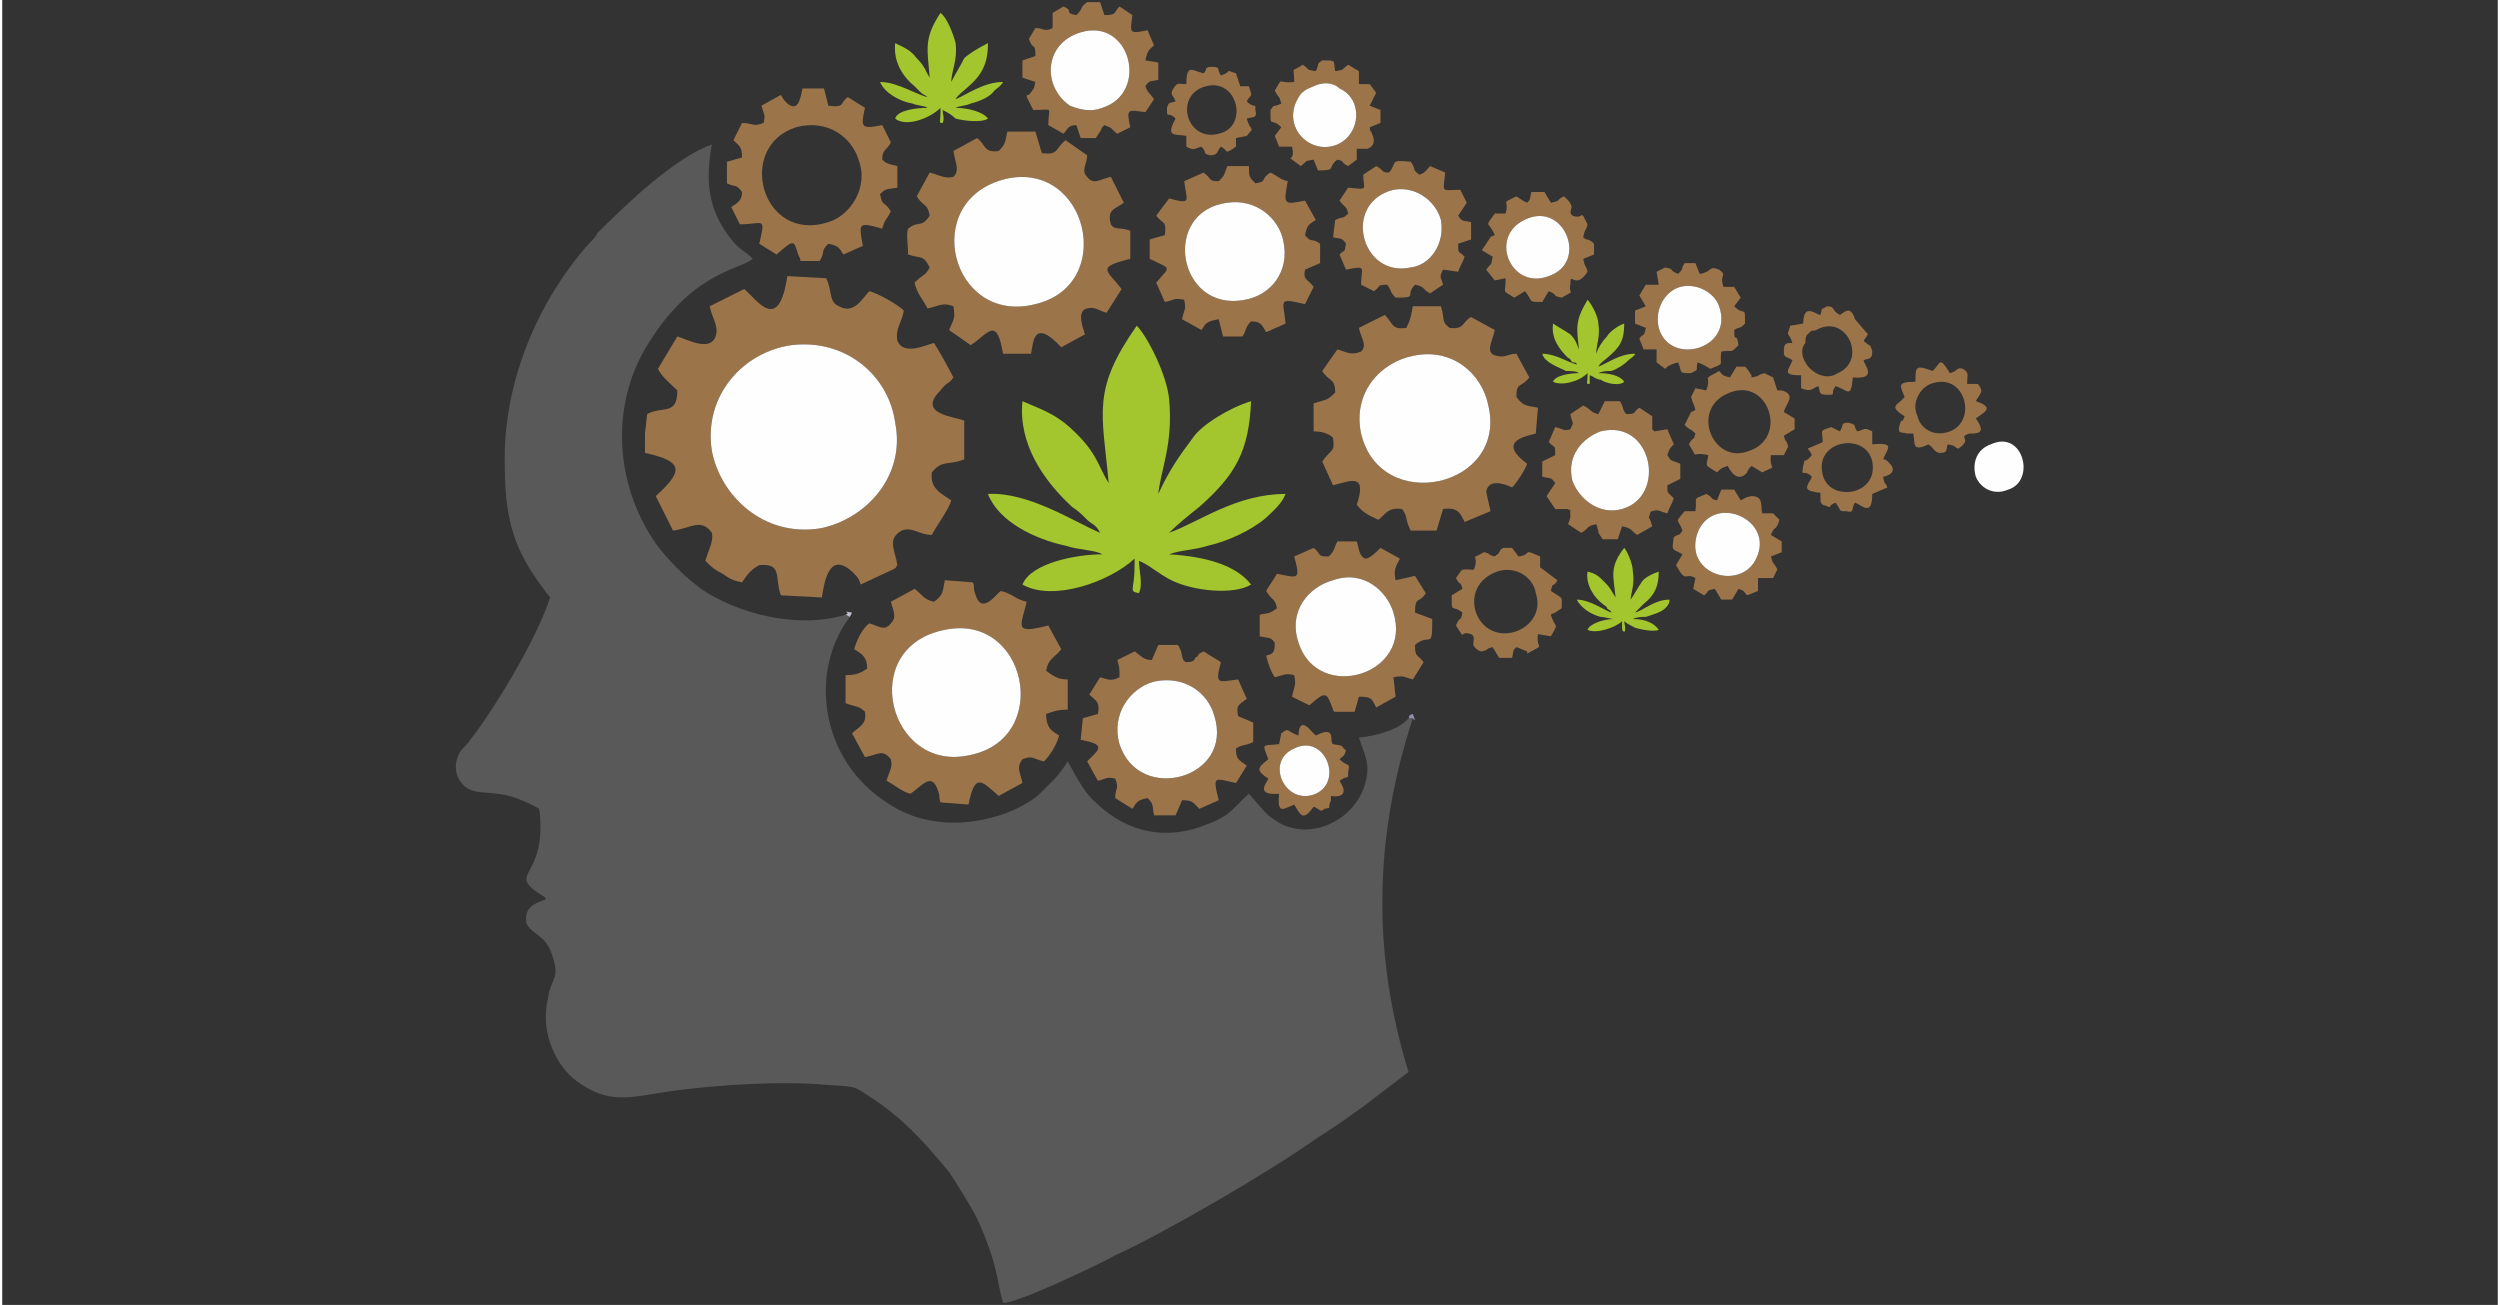 <?xml version="1.0" encoding="UTF-8"?>
<!DOCTYPE svg PUBLIC "-//W3C//DTD SVG 1.1//EN" "http://www.w3.org/Graphics/SVG/1.1/DTD/svg11.dtd">
<!-- Creator: CorelDRAW 2017 -->
<svg xmlns="http://www.w3.org/2000/svg" xml:space="preserve" width="364px" height="190px" version="1.1" style="shape-rendering:geometricPrecision; text-rendering:geometricPrecision; image-rendering:optimizeQuality; fill-rule:evenodd; clip-rule:evenodd"
viewBox="0 0 11.57 6.05"
 xmlns:xlink="http://www.w3.org/1999/xlink">
 <rect x="0" y="0" width="11.57" height="6.05" fill="#333333" stroke="none"/>
 <defs>
  <style type="text/css">
   <![CDATA[
    .fil0 {fill:none}
    .fil1 {fill:#595959}
    .fil5 {fill:#938FAD}
    .fil2 {fill:#9C744A}
    .fil6 {fill:#A3C52D}
    .fil4 {fill:#C1BDD0}
    .fil3 {fill:#FEFEFE}
   ]]>
  </style>
 </defs>
 <g id="Слой_x0020_1">
  <rect class="fil0" width="11.57" height="6.05"/>
  <g id="_76652157792">
   <path class="fil1" d="M6.54 3.33l-0.02 0c-0.04,0.05 -0.14,0.08 -0.23,0.09 0.03,0.09 0.06,0.13 0.02,0.24 -0.06,0.15 -0.24,0.23 -0.38,0.16 -0.05,-0.03 -0.05,-0.03 -0.08,-0.06l-0.07 -0.08c-0.07,0.06 -0.08,0.1 -0.19,0.14 -0.19,0.08 -0.37,0.04 -0.51,-0.09 -0.06,-0.05 -0.09,-0.11 -0.14,-0.2 -0.01,0.02 -0.05,0.07 -0.06,0.08 -0.03,0.03 -0.05,0.05 -0.08,0.08 -0.05,0.04 -0.13,0.08 -0.21,0.1 -0.19,0.05 -0.36,0.02 -0.49,-0.07 -0.31,-0.2 -0.36,-0.61 -0.17,-0.86l-0.02 -0.01c-0.23,0.07 -0.51,-0.01 -0.67,-0.12 -0.08,-0.06 -0.15,-0.13 -0.21,-0.21 -0.2,-0.29 -0.21,-0.67 -0.02,-0.95 0.2,-0.31 0.41,-0.32 0.47,-0.37 -0.04,-0.04 -0.06,-0.04 -0.1,-0.09 -0.11,-0.14 -0.12,-0.27 -0.09,-0.44 -0.17,0.06 -0.39,0.27 -0.53,0.41 -0.01,0.02 -0.02,0.03 -0.04,0.05 -0.24,0.27 -0.4,0.65 -0.39,1.03 0,0.3 0.07,0.43 0.21,0.61 -0.06,0.19 -0.26,0.52 -0.37,0.66 -0.02,0.03 -0.03,0.03 -0.05,0.06 -0.03,0.06 -0.02,0.12 0.03,0.16 0.07,0.05 0.15,-0.01 0.34,0.1 0.04,0.33 -0.16,0.29 0.01,0.4 0.03,0.02 0.01,0 0.02,0.02 -0.06,0.02 -0.1,0.04 -0.09,0.11 0.03,0.06 0.09,0.05 0.12,0.15 0.04,0.11 -0.01,0.11 -0.02,0.2 -0.04,0.17 0.05,0.32 0.13,0.38 0.15,0.11 0.24,0.08 0.43,0.05 0.22,-0.03 0.51,-0.05 0.74,-0.03 0.13,0.01 0.11,0 0.2,0.06 0.14,0.09 0.24,0.2 0.34,0.32 0.02,0.02 0.03,0.04 0.05,0.07 0.03,0.05 0.07,0.11 0.1,0.17 0.1,0.22 0.09,0.29 0.12,0.39 0.05,0.01 0.45,-0.18 0.52,-0.22 0.24,-0.11 0.72,-0.39 0.93,-0.54 0.08,-0.05 0.15,-0.1 0.22,-0.15l0.21 -0.16c-0.17,-0.55 -0.16,-1.09 0.02,-1.64z"/>
   <path class="fil2" d="M3.66 1.6c0.25,-0.03 0.45,0.14 0.48,0.36 0.05,0.25 -0.14,0.45 -0.35,0.49 -0.26,0.04 -0.46,-0.15 -0.5,-0.36 -0.04,-0.26 0.15,-0.46 0.37,-0.49zm-0.22 -0.26l-0.16 0.08c0.01,0.05 0.04,0.09 0.03,0.13 -0.02,0.09 -0.14,0.02 -0.18,0.01l-0.09 0.15c0.02,0.04 0.06,0.07 0.09,0.1 0,0.12 -0.07,0.07 -0.14,0.11l-0.01 0.09c0,0.03 0,0.06 0,0.09 0.19,0.04 0.17,0.09 0.05,0.2l0.08 0.16c0.08,-0.01 0.13,-0.06 0.18,0.01 0.01,0.04 -0.02,0.09 -0.03,0.13 0.03,0.03 0.04,0.04 0.08,0.06 0.03,0.02 0.04,0.03 0.09,0.04 0.02,-0.03 0.04,-0.06 0.08,-0.08 0.11,-0.01 0.07,0.06 0.1,0.14l0.19 0.01c0.01,-0.06 0.03,-0.22 0.14,-0.12 0.03,0.03 0.03,0.03 0.04,0.06l0.15 -0.07c0.02,-0.01 0.01,-0.01 0.02,-0.02 -0.01,-0.07 -0.05,-0.12 0.02,-0.16 0.05,-0.02 0.08,0.02 0.14,0.02 0.02,-0.04 0.08,-0.12 0.09,-0.16 -0.04,-0.03 -0.1,-0.05 -0.09,-0.13 0.05,-0.06 0.07,-0.03 0.15,-0.06l0 -0.18c-0.05,-0.02 -0.22,-0.03 -0.11,-0.14 0.03,-0.04 0.04,-0.03 0.06,-0.06 -0.02,-0.04 -0.07,-0.13 -0.09,-0.16 -0.04,0.01 -0.14,0.06 -0.17,-0.01 -0.01,-0.06 0.02,-0.08 0.03,-0.14 -0.03,-0.03 -0.12,-0.08 -0.16,-0.09 -0.03,0.03 -0.07,0.11 -0.14,0.07 -0.05,-0.02 -0.03,-0.07 -0.06,-0.13l-0.18 -0.01c-0.04,0.27 -0.14,0.11 -0.2,0.06z"/>
   <path class="fil3" d="M3.66 1.6c-0.22,0.03 -0.41,0.23 -0.37,0.49 0.04,0.21 0.24,0.4 0.5,0.36 0.21,-0.04 0.4,-0.24 0.35,-0.49 -0.03,-0.22 -0.23,-0.39 -0.48,-0.36z"/>
   <path class="fil2" d="M4.37 2.92c0.38,-0.08 0.5,0.5 0.12,0.58 -0.38,0.09 -0.53,-0.5 -0.12,-0.58zm-0.05 -0.13c-0.05,-0.01 -0.06,-0.04 -0.09,-0.06l-0.11 0.06c0.01,0.04 0.03,0.07 0,0.1 -0.03,0.04 -0.06,0.01 -0.1,0 -0.03,0.02 -0.06,0.08 -0.07,0.12 0.03,0.02 0.06,0.03 0.06,0.09 -0.03,0.02 -0.05,0.03 -0.1,0.03l0 0.13c0.05,0.02 0.06,0.01 0.09,0.04 0.01,0.06 -0.03,0.07 -0.06,0.1l0.06 0.11c0.06,-0.01 0.08,-0.04 0.12,0.01 0.01,0.04 -0.01,0.06 -0.02,0.1 0.04,0.02 0.07,0.05 0.11,0.06 0.05,-0.03 0.1,-0.11 0.13,-0.01 0.01,0.03 0,0.02 0.01,0.05l0.13 0.01c0.03,-0.15 0.06,-0.11 0.14,-0.04l0.11 -0.06c-0.01,-0.05 -0.03,-0.07 0,-0.11 0.05,-0.02 0.05,0 0.1,0.01 0.03,-0.03 0.06,-0.08 0.07,-0.12 -0.03,-0.02 -0.06,-0.03 -0.06,-0.1 0.03,-0.01 0.05,-0.02 0.1,-0.02l0 -0.14c-0.04,0 -0.06,-0.01 -0.1,-0.04 0.01,-0.06 0.04,-0.06 0.07,-0.1l-0.06 -0.11c-0.16,0.04 -0.13,0.01 -0.1,-0.11 -0.05,-0.01 -0.07,-0.04 -0.12,-0.05 -0.02,0.01 -0.09,0.12 -0.12,0.01 -0.01,-0.03 0,-0.03 -0.01,-0.05l-0.13 -0.01c-0.01,0.06 -0.01,0.07 -0.05,0.1z"/>
   <path class="fil2" d="M4.65 0.83c0.38,-0.09 0.52,0.49 0.14,0.58 -0.39,0.1 -0.54,-0.48 -0.14,-0.58zm-0.03 -0.13c-0.07,0.01 -0.06,-0.03 -0.1,-0.06l-0.11 0.06c0.01,0.06 0.03,0.09 0,0.12 -0.04,0.01 -0.07,-0.01 -0.11,-0.02l-0.06 0.11c0.03,0.05 0.05,0.03 0.06,0.09 -0.04,0.06 -0.05,0.02 -0.1,0.06 -0.01,0.02 0,0.08 0,0.12 0.06,0.02 0.07,0 0.1,0.06 -0.02,0.04 -0.03,0.03 -0.07,0.07 0.01,0.05 0.04,0.08 0.06,0.12 0.05,-0.01 0.07,-0.03 0.12,-0.01 0.01,0.06 0,0.06 -0.02,0.11l0.1 0.07c0.08,-0.05 0.12,-0.14 0.15,0.04l0.13 0c0.01,-0.05 0.01,-0.17 0.14,-0.03l0.11 -0.06c-0.01,-0.03 -0.04,-0.11 0.01,-0.12 0.04,-0.01 0.05,0.01 0.09,0.02l0.07 -0.11c-0.07,-0.09 -0.12,-0.1 0.04,-0.14l0 -0.13c-0.05,-0.02 -0.07,0 -0.09,-0.03 -0.02,-0.07 0.02,-0.07 0.06,-0.1l-0.06 -0.12c-0.05,0.01 -0.08,0.04 -0.11,0 -0.03,-0.03 0,-0.06 0,-0.1l-0.1 -0.07c-0.05,0.04 -0.03,0.07 -0.11,0.06l-0.03 -0.1 -0.13 0c-0.01,0.05 -0.01,0.06 -0.04,0.09z"/>
   <path class="fil2" d="M6.54 1.65c0.18,-0.04 0.32,0.08 0.35,0.23 0.09,0.38 -0.5,0.51 -0.59,0.13 -0.04,-0.19 0.09,-0.33 0.24,-0.36zm-0.03 -0.13c-0.07,0.01 -0.06,-0.02 -0.1,-0.06l-0.12 0.06c0.01,0.05 0.04,0.08 0.01,0.11 -0.05,0.02 -0.07,0 -0.11,-0.01l-0.07 0.1c0.03,0.05 0.06,0.03 0.06,0.1 -0.04,0.04 -0.04,0.03 -0.1,0.05l0 0.13c0.04,0 0.07,0.01 0.09,0.03 0.01,0.07 -0.01,0.05 -0.05,0.11l0.05 0.11c0.08,-0.02 0.16,-0.06 0.11,0.09 0.03,0.04 0.06,0.05 0.1,0.07 0.03,-0.02 0.04,-0.06 0.11,-0.05 0.03,0.04 0.01,0.04 0.04,0.1l0.12 0 0.03 -0.1c0.07,-0.01 0.08,0.02 0.1,0.06l0.12 -0.05 -0.02 -0.09c0.01,-0.06 0.08,-0.04 0.12,-0.02 0.02,-0.02 0.06,-0.08 0.07,-0.11 -0.15,-0.11 0.01,-0.13 0.04,-0.14l0.01 -0.12c-0.06,-0.01 -0.07,-0.01 -0.1,-0.05 0,-0.07 0.02,-0.04 0.06,-0.09l-0.06 -0.11c-0.04,0 -0.05,0.02 -0.09,0.01 -0.06,-0.01 -0.02,-0.07 -0.01,-0.12l-0.11 -0.06c-0.04,0.02 -0.03,0.06 -0.1,0.05 -0.04,-0.03 -0.02,-0.04 -0.04,-0.1l-0.13 0c-0.01,0.05 -0.01,0.06 -0.03,0.1z"/>
   <path class="fil3" d="M4.37 2.92c-0.41,0.08 -0.26,0.67 0.12,0.58 0.38,-0.08 0.26,-0.66 -0.12,-0.58z"/>
   <path class="fil3" d="M4.65 0.83c-0.4,0.1 -0.25,0.68 0.14,0.58 0.38,-0.09 0.24,-0.67 -0.14,-0.58z"/>
   <path class="fil3" d="M6.54 1.65c-0.15,0.03 -0.28,0.17 -0.24,0.36 0.09,0.38 0.68,0.25 0.59,-0.13 -0.03,-0.15 -0.17,-0.27 -0.35,-0.23z"/>
   <path class="fil2" d="M3.68 0.59c0.15,-0.04 0.26,0.05 0.29,0.15 0.05,0.13 -0.04,0.26 -0.14,0.29 -0.31,0.1 -0.43,-0.35 -0.15,-0.44zm-0.07 -0.15l-0.09 0.05c0.01,0.04 0.02,0.04 0.01,0.08 -0.05,0.02 -0.05,0 -0.1,0l-0.04 0.08c0.03,0.03 0.04,0.03 0.04,0.08l-0.07 0.02 0 0.1c0.04,0.02 0.04,0 0.07,0.04 0,0.04 -0.02,0.05 -0.05,0.07l0.04 0.08c0.11,0 0.12,-0.04 0.09,0.09l0.08 0.05c0.08,-0.07 0.08,-0.07 0.1,0l0.01 0.02c0,0 0,0.01 0,0.01l0.09 0c0.03,-0.05 0,-0.04 0.04,-0.08 0.05,0.01 0.05,0.02 0.07,0.05l0.09 -0.04c-0.02,-0.11 -0.02,-0.11 0.09,-0.08 0.01,-0.04 0.02,-0.04 0.04,-0.08 -0.03,-0.05 -0.04,-0.02 -0.05,-0.08 0.03,-0.03 0.03,-0.02 0.08,-0.03l0 -0.1c-0.04,-0.01 -0.05,-0.01 -0.07,-0.03 0,-0.05 0.02,-0.04 0.04,-0.08l-0.04 -0.08c-0.1,0.02 -0.1,0.01 -0.08,-0.08l-0.08 -0.05c-0.04,0.03 -0.01,0.05 -0.09,0.04l-0.02 -0.08 -0.1 0c-0.01,0.05 -0.02,0.11 -0.07,0.07 -0.01,-0.01 -0.02,-0.02 -0.03,-0.04z"/>
   <path class="fil2" d="M5.68 0.94c0.13,-0.02 0.24,0.07 0.26,0.18 0.03,0.14 -0.06,0.25 -0.18,0.27 -0.31,0.06 -0.39,-0.41 -0.08,-0.45zm-0.04 -0.1c-0.05,0 -0.03,-0.01 -0.07,-0.04l-0.09 0.04c0.01,0.09 0.04,0.11 -0.07,0.08l-0.06 0.08c0.03,0.04 0.05,0.02 0.04,0.09l-0.07 0.02 0 0.09c0.1,0.05 0.1,0.03 0.03,0.11l0.04 0.09c0.05,-0.01 0.04,-0.02 0.09,-0.01 0.01,0.05 0,0.04 -0.01,0.09l0.09 0.05c0.02,-0.03 0.02,-0.04 0.08,-0.05l0.02 0.08 0.09 0c0.02,-0.03 0.01,-0.04 0.04,-0.07 0.05,0 0.05,0.02 0.07,0.05l0.09 -0.04c-0.01,-0.11 -0.04,-0.12 0.09,-0.09l0.04 -0.08c-0.03,-0.04 -0.05,-0.03 -0.04,-0.08l0.07 -0.03 0 -0.09c-0.04,-0.03 -0.04,0 -0.07,-0.04 0.01,-0.05 0.02,-0.05 0.05,-0.07l-0.05 -0.09c-0.1,0.02 -0.1,0.02 -0.08,-0.09 -0.04,-0.01 -0.04,-0.02 -0.08,-0.04 -0.05,0.03 -0.01,0.04 -0.07,0.05 -0.03,-0.03 -0.03,-0.03 -0.03,-0.08l-0.1 0c-0.02,0.05 -0.01,0.04 -0.04,0.07z"/>
   <path class="fil2" d="M6.17 2.69c0.14,-0.05 0.25,0.05 0.28,0.15 0.09,0.29 -0.35,0.42 -0.44,0.14 -0.05,-0.15 0.05,-0.26 0.16,-0.29zm-0.02 -0.11c-0.06,0 -0.03,-0.01 -0.07,-0.04l-0.09 0.04c0.03,0.11 0.02,0.1 -0.08,0.08 -0.01,0.02 -0.04,0.06 -0.05,0.08 0.03,0.05 0.04,0.03 0.05,0.08 -0.04,0.03 -0.04,0.02 -0.08,0.03l0 0.1c0.04,0.01 0.05,0 0.07,0.03 0,0.05 -0.01,0.05 -0.04,0.06 0.01,0.04 0.02,0.07 0.04,0.1 0.04,-0.01 0.05,-0.02 0.09,-0.01 0.01,0.05 0,0.05 -0.01,0.1l0.08 0.04c0.08,-0.07 0.08,-0.06 0.11,0.02 0,0 0,0.01 0.01,0.01l0.09 0 0.02 -0.07c0.06,0 0.06,0.01 0.08,0.05l0.09 -0.05 -0.01 -0.09c0.05,-0.01 0.05,0 0.09,0.01l0.05 -0.08c-0.03,-0.04 -0.04,-0.02 -0.04,-0.08 0.07,-0.06 0.08,0.03 0.08,-0.12l-0.08 -0.03c0,-0.08 0.02,-0.04 0.05,-0.09l-0.05 -0.08 -0.09 0.02c-0.01,-0.05 0,-0.06 0.02,-0.1l-0.09 -0.05c-0.02,0.02 -0.05,0.05 -0.07,0.05 -0.03,-0.01 -0.03,-0.05 -0.04,-0.08l-0.09 0c-0.02,0.04 -0.01,0.04 -0.04,0.07z"/>
   <path class="fil2" d="M5.34 3.16c0.14,-0.03 0.25,0.05 0.28,0.16 0.09,0.29 -0.35,0.41 -0.44,0.13 -0.04,-0.14 0.05,-0.26 0.16,-0.29zm-0.01 -0.1c-0.04,0 -0.05,-0.02 -0.08,-0.04l-0.08 0.04c0.01,0.04 0.01,0.03 0.01,0.08 -0.04,0.02 -0.05,0.01 -0.09,0l-0.05 0.08c0.03,0.03 0.05,0.03 0.04,0.09l-0.07 0.02 -0.01 0.1c0.11,0.02 0.09,0.04 0.05,0.08 -0.02,0.02 -0.01,0.01 -0.02,0.02l0.05 0.09c0.04,-0.01 0.04,-0.02 0.08,-0.01 0.02,0.05 0,0.04 0,0.09l0.08 0.05c0.02,-0.03 0.02,-0.04 0.07,-0.05 0.03,0.03 0.02,0.03 0.03,0.08l0.1 0 0.03 -0.07c0.05,0 0.05,0.01 0.08,0.04l0.09 -0.04c-0.03,-0.12 -0.02,-0.1 0.08,-0.08l0.05 -0.08c-0.04,-0.03 -0.05,-0.03 -0.05,-0.08 0.03,-0.02 0.04,-0.01 0.08,-0.03l0 -0.09 -0.07 -0.03c-0.01,-0.05 0,-0.05 0.04,-0.08l-0.04 -0.09c-0.09,0.01 -0.11,0.03 -0.08,-0.08 -0.03,-0.02 -0.05,-0.03 -0.08,-0.05l-0.02 0.01c-0.01,0.01 0,0.01 -0.02,0.02 0,0.01 -0.01,0.02 -0.04,0.02 -0.03,-0.01 -0.01,-0.04 -0.04,-0.08l-0.09 0 -0.03 0.07z"/>
   <path class="fil2" d="M7.41 2c0.24,-0.06 0.31,0.3 0.1,0.36 -0.11,0.03 -0.2,-0.05 -0.23,-0.13 -0.03,-0.12 0.05,-0.2 0.13,-0.23zm-0.01 -0.08c-0.04,-0.01 -0.03,-0.02 -0.07,-0.04l-0.06 0.04c0.01,0.05 0.02,0.03 0,0.07 -0.03,0.01 -0.03,0 -0.07,-0.01l-0.03 0.07c0.03,0.03 0.03,0.01 0.03,0.06l-0.06 0.03 0 0.07c0.04,0.01 0.04,0 0.06,0.03l-0.04 0.06 0.04 0.06 0.06 0c0.01,0.02 0.01,-0.03 0.01,0.04 0,0 -0.01,0.03 -0.01,0.03l0.06 0.04c0.04,-0.02 0.02,-0.03 0.07,-0.04 0.01,0.02 0,0.01 0.01,0.03 0,0 0,0 0,0.01l0.02 0.03 0.07 0 0.02 -0.06c0.05,0.01 0.04,0.02 0.07,0.04l0.07 -0.04c-0.02,-0.07 -0.02,-0.02 -0.01,-0.06 0,0 0,-0.01 0.01,-0.01 0.03,-0.01 0.03,0 0.07,0.01 0.01,-0.03 0.02,-0.04 0.03,-0.07 -0.03,-0.03 -0.03,-0.02 -0.03,-0.06l0.06 -0.03 0 -0.07c-0.05,-0.02 -0.04,-0.01 -0.06,-0.04 0.01,-0.03 0.01,-0.03 0.03,-0.05l-0.03 -0.07 -0.06 0.01c0,0 -0.01,-0.01 -0.01,-0.01l0 -0.06 -0.06 -0.04c-0.03,0.02 -0.01,0.03 -0.06,0.03 -0.02,-0.02 -0.01,-0.03 -0.03,-0.06l-0.07 0 -0.03 0.06z"/>
   <path class="fil2" d="M6.45 0.88c0.11,-0.02 0.2,0.06 0.22,0.14 0.02,0.11 -0.05,0.21 -0.14,0.22 -0.23,0.05 -0.32,-0.3 -0.08,-0.36zm-0.02 -0.08c-0.04,0 -0.02,-0.01 -0.06,-0.03l-0.06 0.04c0,0.07 0.03,0.07 -0.07,0.06l-0.04 0.06c0.03,0.04 0.03,0.02 0.04,0.06 -0.03,0.03 -0.02,0.01 -0.06,0.03l-0.01 0.08c0.04,0.01 0.04,0 0.06,0.03 -0.01,0.05 0,0.02 -0.03,0.05l0.03 0.07c0.1,-0.02 0.07,-0.01 0.07,0.07l0.06 0.03c0.03,-0.02 0.01,-0.03 0.06,-0.03 0.02,0.02 0.01,0.03 0.04,0.06 0.11,0 0.04,-0.01 0.09,-0.06 0.05,0.01 0.03,0.02 0.07,0.04l0.06 -0.04c-0.01,-0.04 -0.02,-0.03 0,-0.07l0.07 0.01c0.01,-0.03 0.02,-0.04 0.03,-0.07 -0.03,-0.03 -0.03,-0.01 -0.03,-0.06l0.06 -0.02 0 -0.08c-0.04,-0.01 -0.04,0 -0.06,-0.03l0.04 -0.06 -0.03 -0.06c-0.09,0 -0.08,0.02 -0.07,-0.08l-0.07 -0.03c-0.02,0.02 -0.02,0.03 -0.05,0.04 -0.04,-0.03 -0.01,-0.02 -0.04,-0.06 -0.1,-0.01 -0.06,0 -0.1,0.05z"/>
   <path class="fil2" d="M5 0.15c0.23,-0.07 0.32,0.28 0.1,0.35 -0.05,0.02 -0.1,0.01 -0.15,-0.01 -0.13,-0.09 -0.12,-0.29 0.05,-0.34zm-0.02 -0.08c-0.06,-0.01 -0.01,-0.02 -0.06,-0.04l-0.05 0.03 0 0.07c-0.04,0.02 -0.04,0 -0.08,0l-0.03 0.05c0.02,0.06 0.03,0.01 0.03,0.08l-0.06 0.02 0 0.08 0.06 0.02c-0.01,0.04 0,0.02 -0.03,0.06 -0.01,0 -0.01,0 -0.01,0.01l0.03 0.06c0.1,0 0.07,-0.02 0.07,0.07l0.07 0.04c0.02,-0.02 0.02,-0.04 0.06,-0.04l0.02 0.06 0.07 0 0.02 -0.03c0.02,-0.03 -0.01,0 0.02,-0.03 0.05,0.02 0.02,0.01 0.06,0.04l0.06 -0.03c-0.02,-0.09 -0.01,-0.08 0.07,-0.07l0.04 -0.06c-0.02,-0.03 -0.03,-0.03 -0.04,-0.06 0.02,-0.03 0.02,-0.02 0.06,-0.03l0 -0.08 -0.06 -0.01c0.01,-0.05 0.02,-0.05 0.04,-0.07l-0.03 -0.07c-0.09,0.02 -0.08,0.01 -0.07,-0.07l-0.06 -0.04c-0.03,0.03 -0.01,0.04 -0.07,0.04l-0.02 -0.06 -0.06 0c-0.04,0.03 -0.01,0.02 -0.05,0.06z"/>
   <path class="fil3" d="M5.68 0.94c-0.31,0.04 -0.23,0.51 0.08,0.45 0.12,-0.02 0.21,-0.13 0.18,-0.27 -0.02,-0.11 -0.13,-0.2 -0.26,-0.18z"/>
   <path class="fil3" d="M6.17 2.69c-0.11,0.03 -0.21,0.14 -0.16,0.29 0.09,0.28 0.53,0.15 0.44,-0.14 -0.03,-0.1 -0.14,-0.2 -0.28,-0.15z"/>
   <path class="fil3" d="M5.34 3.16c-0.11,0.03 -0.2,0.15 -0.16,0.29 0.09,0.28 0.53,0.16 0.44,-0.13 -0.03,-0.11 -0.14,-0.19 -0.28,-0.16z"/>
   <path class="fil2" d="M8.14 2.57c-0.06,0.18 -0.35,0.1 -0.28,-0.1 0.07,-0.18 0.34,-0.07 0.28,0.1zm-0.19 -0.25c-0.04,-0.01 -0.01,-0.01 -0.05,-0.03 -0.07,0.03 -0.04,0.01 -0.05,0.08l-0.05 0c-0.05,0.06 -0.03,0.03 -0.01,0.09 -0.02,0.03 -0.01,0.01 -0.04,0.03 -0.01,0.07 -0.01,0.05 0.04,0.08l-0.03 0.05c0.05,0.09 0.04,0.03 0.09,0.06l-0.01 0.05 0.05 0.03c0.03,-0.02 0,-0.02 0.05,-0.03l0.03 0.05 0.05 0 0.03 -0.05c0.03,0.01 0.02,0.01 0.04,0.03l0.05 -0.02 0 -0.06 0.07 0 0.02 -0.04c-0.02,-0.04 -0.02,-0.02 -0.03,-0.06l0.05 -0.02 0 -0.05 -0.05 -0.03c0.02,-0.05 0.02,-0.01 0.04,-0.07l-0.03 -0.03 -0.05 0c-0.01,-0.03 0.01,-0.08 -0.05,-0.08 -0.04,0.01 -0.01,0 -0.05,0.02l-0.03 -0.05 -0.06 0 -0.02 0.05z"/>
   <path class="fil2" d="M6.08 0.4c0.04,-0.02 0.09,-0.02 0.12,0.01 0.11,0.05 0.1,0.21 -0.01,0.26 -0.12,0.05 -0.25,-0.07 -0.19,-0.2 0.02,-0.04 0.03,-0.05 0.08,-0.07zm0.01 -0.07c-0.05,-0.01 -0.02,0 -0.06,-0.03 -0.06,0.04 -0.04,0 -0.04,0.08 -0.08,0.01 -0.05,-0.03 -0.09,0.04 0.02,0.04 0.02,0.02 0.03,0.06 -0.04,0.02 -0.03,0 -0.05,0.03 0,0.09 0,0.03 0.05,0.08l-0.03 0.04 0.02 0.05 0.06 0c0.02,0.09 -0.05,0.02 0.04,0.09 0.04,-0.03 0.01,-0.02 0.06,-0.03l0.02 0.05c0.09,0 0.04,-0.01 0.09,-0.05 0.04,0.01 0.01,0.01 0.05,0.03l0.04 -0.03 0 -0.05 0.05 0c0.05,-0.02 0.02,-0.07 0.02,-0.07 -0.01,-0.04 0,0.03 -0.01,-0.03l0.05 -0.02 0 -0.06 -0.05 -0.02 0.03 -0.06 -0.03 -0.04 -0.05 0 0 -0.06 -0.05 -0.03c-0.04,0.03 -0.01,0.02 -0.06,0.03 -0.01,-0.05 0.01,-0.05 -0.06,-0.05 -0.03,0.02 -0.01,0.01 -0.03,0.05z"/>
   <path class="fil2" d="M7.68 1.52c-0.02,-0.09 0.03,-0.17 0.1,-0.19 0.08,-0.02 0.16,0.03 0.18,0.09 0.07,0.2 -0.23,0.28 -0.28,0.1zm0.09 -0.25c-0.05,-0.02 -0.01,-0.02 -0.06,-0.03l-0.04 0.02 0.01 0.06c-0.01,0 0,0 -0.03,0 -0.01,0 -0.02,0 -0.03,0l-0.03 0.05 0.03 0.05 -0.05 0.02 0 0.06 0.05 0.02c-0.01,0.05 -0.01,0.02 -0.03,0.05l0.02 0.05 0.06 0 0 0.06 0.04 0.03c0.01,-0.01 0.01,-0.01 0.01,-0.01 0,0 0.01,-0.01 0.05,-0.02 0.02,0.05 0,0.05 0.06,0.05 0.04,-0.02 0.02,-0.01 0.03,-0.05 0.03,0.01 0.04,0.02 0.06,0.03 0.07,-0.03 0.04,-0.01 0.05,-0.08 0.05,-0.01 0.04,0.01 0.07,-0.02 0,0 0.01,-0.01 0.01,-0.01 -0.01,-0.07 -0.02,0 -0.02,-0.07 0.03,-0.02 0.02,0 0.05,-0.03 0,-0.09 0,-0.03 -0.05,-0.08l0.03 -0.04 -0.03 -0.05 -0.05 0c-0.02,-0.06 0.02,-0.05 -0.02,-0.08 -0.05,-0.02 -0.03,0.01 -0.09,0.02l-0.02 -0.05 -0.05 0c-0.02,0.03 0,0.02 -0.03,0.05z"/>
   <path class="fil2" d="M8.01 1.82c0.18,-0.07 0.27,0.21 0.09,0.27 -0.17,0.07 -0.28,-0.2 -0.09,-0.27zm0 -0.07c-0.04,-0.01 -0.03,-0.01 -0.05,-0.03 -0.09,0.05 -0.03,0.01 -0.06,0.09l-0.05 -0.01 -0.02 0.04c0.01,0.04 0.01,0.02 0.02,0.06 -0.02,0.01 0.01,0 -0.02,0.01l-0.03 0.06c0.03,0.03 0.02,0.01 0.05,0.04 -0.01,0.04 -0.01,0.01 -0.03,0.05 0.05,0.08 0,0.03 0.09,0.05 -0.01,0.06 -0.02,0.04 0.04,0.08 0.02,-0.02 0.02,-0.02 0.05,-0.03 0,0 0.04,0.09 0.09,0.03 0,0 0,-0.01 0.02,-0.03l0.05 0.03c0.08,-0.04 0.03,0 0.04,-0.08l0.06 0 0.02 -0.04c-0.01,-0.04 -0.01,-0.01 -0.02,-0.05l0.05 -0.03 0 -0.05 -0.05 -0.03c0.01,-0.04 0.06,-0.08 -0.01,-0.1 -0.01,0 0,0 -0.01,0 -0.01,0 -0.01,0 -0.01,0l-0.02 -0.06 -0.04 -0.02c-0.04,0.01 -0.01,0.01 -0.06,0.02 0,0 0,-0.01 0,-0.01l-0.02 -0.03c0,0 -0.01,-0.01 -0.01,-0.01l-0.04 0 -0.03 0.05z"/>
   <path class="fil2" d="M6.93 2.65c0.09,-0.03 0.17,0.03 0.18,0.1 0.03,0.09 -0.03,0.16 -0.1,0.18 -0.18,0.05 -0.27,-0.21 -0.08,-0.28zm-0.01 -0.07c-0.04,-0.01 -0.01,-0.01 -0.05,-0.02 -0.07,0.04 -0.03,0 -0.04,0.06 -0.01,0.03 0,0.02 -0.04,0.02 -0.03,0 -0.02,0 -0.05,0.04 0.02,0.04 0.02,0.01 0.03,0.05l-0.05 0.03c0,0.09 0,0.04 0.05,0.08 -0.01,0.05 -0.01,0.01 -0.03,0.06 0.05,0.08 0.01,0.02 0.07,0.04 0.02,0.01 0.01,0.03 0.01,0.05 0.01,0.02 0.03,0.03 0.04,0.03 0.04,-0.01 0.01,-0.01 0.05,-0.02l0.03 0.05 0.06 0c0.01,-0.04 0,-0.03 0.02,-0.05l0.05 0.02c0,0 0,0.01 0,0.01 0.09,-0.05 0.04,-0.01 0.05,-0.09l0.06 0.01c0.04,-0.07 0.02,-0.03 0,-0.1 0.01,-0.01 0,0 0.02,-0.01l0.03 -0.02c0,-0.06 0.01,-0.04 -0.05,-0.08 0.01,-0.05 0.01,-0.01 0.03,-0.05l-0.08 -0.06 0 -0.05c-0.09,-0.04 -0.03,-0.01 -0.1,0l-0.03 -0.04 -0.04 0c-0.02,0.01 -0.01,0.01 -0.02,0.02 -0.01,0.02 0,0 -0.02,0.02z"/>
   <path class="fil2" d="M7.08 1.01c0.17,-0.06 0.27,0.21 0.09,0.27 -0.18,0.07 -0.29,-0.2 -0.09,-0.27zm-0.01 -0.07c-0.02,-0.01 0,0 -0.02,-0.01l-0.03 -0.02c-0.08,0.04 -0.03,0.01 -0.05,0.08l-0.05 0c-0.05,0.07 -0.03,0.03 0,0.1 -0.02,0.01 -0.01,0 -0.02,0.01l-0.04 0.06 0.05 0.03c-0.01,0.05 0,0.02 -0.03,0.06l0.04 0.05 0.05 -0.01c0,0.08 -0.02,0.05 0.04,0.09l0.05 -0.03c0.04,0.05 0.01,0.05 0.08,0.05l0.03 -0.05c0.05,0.02 0.01,0.02 0.06,0.03 0.07,-0.04 0.03,-0.01 0.04,-0.06 0,-0.07 0.02,0.03 0.08,-0.06 -0.01,-0.04 -0.01,-0.01 -0.02,-0.06l0.05 -0.02 0 -0.05c-0.03,-0.03 -0.03,-0.01 -0.05,-0.03 0.01,-0.05 0.01,-0.02 0.02,-0.06 -0.04,-0.08 -0.01,-0.02 -0.07,-0.04 -0.03,-0.03 0.03,-0.03 -0.04,-0.09 -0.04,0.02 -0.01,0.02 -0.06,0.03l-0.03 -0.05 -0.06 0c-0.01,0.03 0,0.03 -0.02,0.05z"/>
   <path class="fil3" d="M5 0.15c-0.17,0.05 -0.18,0.25 -0.05,0.34 0.05,0.02 0.1,0.03 0.15,0.01 0.22,-0.07 0.13,-0.42 -0.1,-0.35z"/>
   <path class="fil3" d="M6.45 0.88c-0.24,0.06 -0.15,0.41 0.08,0.36 0.09,-0.01 0.16,-0.11 0.14,-0.22 -0.02,-0.08 -0.11,-0.16 -0.22,-0.14z"/>
   <path class="fil3" d="M7.41 2c-0.08,0.03 -0.16,0.11 -0.13,0.23 0.03,0.08 0.12,0.16 0.23,0.13 0.21,-0.06 0.14,-0.42 -0.1,-0.36z"/>
   <path class="fil2" d="M8.41 1.53c0.14,-0.08 0.24,0.14 0.1,0.2 -0.06,0.04 -0.13,-0.01 -0.15,-0.05 -0.02,-0.03 -0.02,-0.07 0,-0.09 0,-0.02 0,-0.03 0.01,-0.04 0.03,-0.03 0.02,-0.01 0.04,-0.02zm0.02 -0.07c-0.02,0 -0.08,-0.06 -0.08,0.04l-0.06 0.01c-0.02,0.06 -0.01,0.02 0.01,0.08 -0.03,0 -0.04,0 -0.04,0.04 0,0.03 0.01,0.02 0.04,0.04 -0.02,0.05 -0.05,0.07 0.04,0.07l0 0.06c0.05,0.02 0.05,0 0.08,-0.01 0.01,0.03 0,0.04 0.04,0.04 0.05,0 0.01,0 0.04,-0.04 0.06,0.02 0.07,0.06 0.08,-0.04 0.12,0.01 0.05,-0.06 0.05,-0.08 0.02,-0.01 0.04,0 0.04,-0.04 -0.01,-0.04 -0.01,-0.02 -0.04,-0.05l0.02 -0.03 -0.06 -0.07c-0.02,-0.06 -0.04,-0.04 -0.07,-0.02 -0.04,-0.02 -0.02,-0.04 -0.06,-0.04 -0.03,0.02 -0.02,0 -0.03,0.04z"/>
   <path class="fil2" d="M5.58 0.4c0.15,-0.04 0.2,0.19 0.06,0.22 -0.15,0.04 -0.21,-0.18 -0.06,-0.22zm-0.01 -0.06c-0.05,-0.01 -0.08,-0.05 -0.08,0.05 -0.04,0 -0.04,-0.01 -0.06,0.02 -0.02,0.03 0,0.03 0.01,0.06 -0.03,0.01 -0.03,0 -0.04,0.03 0,0.05 0,0.02 0.03,0.04l0.01 0.01c-0.05,0.09 0,0.07 0.05,0.08l0 0.05c0.04,0.02 0.03,0.01 0.07,0 0.03,0.03 0,0.03 0.04,0.04 0.04,0 0.03,-0.02 0.05,-0.04 0.04,0.02 0.01,0.04 0.07,0l0 -0.04 0.05 -0.01c0.04,-0.05 0.02,-0.01 0,-0.08 0.03,-0.01 0.05,0 0.04,-0.04 0,-0.04 0,0 -0.04,-0.04 0.02,-0.04 0.03,-0.01 0.01,-0.07l-0.04 0 -0.02 -0.06c-0.06,-0.02 -0.01,-0.01 -0.07,0.01 -0.02,-0.03 0,-0.04 -0.04,-0.04 -0.04,0 -0.02,0.01 -0.04,0.03z"/>
   <path class="fil2" d="M8.94 1.78c0.16,-0.06 0.22,0.17 0.09,0.22 -0.08,0.03 -0.14,-0.02 -0.15,-0.07 -0.03,-0.06 0.01,-0.13 0.06,-0.15zm0.01 -0.06c-0.08,-0.03 -0.08,-0.02 -0.08,0.05 -0.09,0 -0.07,0.02 -0.05,0.07 -0.03,0.04 -0.08,0.04 0,0.09 -0.02,0.05 -0.01,0 -0.02,0.03 -0.02,0.06 0.01,0.04 0.03,0.05 0,0 0.01,0 0.02,0l0.01 0c0.01,0.04 -0.01,0.09 0.07,0.05 0.03,0.02 0.02,0.03 0.05,0.04 0.04,0 0.03,-0.01 0.04,-0.04 0.05,0.01 0.02,0.01 0.05,0.02 0.07,-0.05 -0.01,-0.05 0.05,-0.07 0.04,0 0.08,0 0.03,-0.07 0.04,-0.03 0.09,-0.05 0,-0.08 0.02,-0.04 0.04,-0.04 0.01,-0.08l-0.05 0c0,-0.05 0.01,-0.05 -0.02,-0.07 -0.03,-0.01 -0.02,0.01 -0.06,0.02 -0.05,-0.08 -0.04,-0.05 -0.08,-0.01z"/>
   <path class="fil2" d="M5.99 3.47c0.14,-0.07 0.23,0.15 0.1,0.21 -0.14,0.06 -0.24,-0.15 -0.1,-0.21zm0.02 -0.06c-0.06,-0.02 -0.04,-0.04 -0.08,-0.01l-0.01 0.05c-0.08,0.01 -0.08,-0.01 -0.05,0.07 -0.05,0.04 -0.06,0.05 0,0.09 0,0.01 -0.07,0.08 0.05,0.07 -0.01,0.1 0.02,0.07 0.07,0.05 0.03,0.05 0.04,0.08 0.09,0.01 0.03,0.01 0.03,0.03 0.05,0.01 0.04,-0.01 0.01,0.01 0.03,-0.04 0,0 0,-0.01 0,-0.01 0,0 0,-0.01 0,-0.01 0,0 0.1,0.02 0.04,-0.07 0.04,-0.03 0.04,0 0.04,-0.04 0.01,-0.05 0,-0.02 -0.04,-0.06 0.02,-0.02 0.02,-0.01 0.03,-0.04 -0.03,-0.03 -0.01,-0.02 -0.06,-0.03 -0.02,-0.01 0.02,-0.09 -0.08,-0.04l-0.02 -0.02c-0.06,-0.07 -0.06,0.01 -0.06,0.02z"/>
   <path class="fil2" d="M8.44 2.2c-0.04,-0.16 0.2,-0.2 0.23,-0.06 0.03,0.16 -0.2,0.19 -0.23,0.06zm0.08 -0.2l-0.04 -0.02c-0.06,0.02 -0.04,0.01 -0.04,0.07l-0.07 0.03c0.01,0.01 0.01,0.01 0.02,0.03 -0.04,0.05 -0.03,0 -0.04,0.05 -0.01,0.06 0,0.01 0.04,0.05 -0.01,0.03 -0.05,0.06 0.01,0.07 0.03,0.01 0.03,-0.01 0.03,0.03 0,0.02 0,0.02 0.01,0.03 0.06,0.02 0.01,0.01 0.06,-0.01 0.03,0.04 0.01,0.04 0.05,0.04 0.04,0.01 0.02,-0.01 0.04,-0.04 0.03,0.01 0.08,0.07 0.08,-0.04l0.07 -0.03c-0.01,-0.03 -0.01,0 -0.02,-0.05 0.01,0 0.09,-0.02 0.01,-0.08 0,0 -0.01,0 -0.01,0 0.02,-0.05 0.06,-0.08 -0.05,-0.07l0 -0.06c-0.04,-0.02 -0.03,-0.01 -0.07,0 -0.02,-0.03 0,-0.03 -0.04,-0.04 -0.04,0 -0.02,0.01 -0.04,0.04z"/>
   <path class="fil3" d="M7.68 1.52c0.05,0.18 0.35,0.1 0.28,-0.1 -0.02,-0.06 -0.1,-0.11 -0.18,-0.09 -0.07,0.02 -0.12,0.1 -0.1,0.19z"/>
   <path class="fil3" d="M7.08 1.01c-0.2,0.07 -0.09,0.34 0.09,0.27 0.18,-0.06 0.08,-0.33 -0.09,-0.27z"/>
   <path class="fil3" d="M8.14 2.57c0.06,-0.17 -0.21,-0.28 -0.28,-0.1 -0.07,0.2 0.22,0.28 0.28,0.1z"/>
   <path class="fil3" d="M6.08 0.4c-0.05,0.02 -0.06,0.03 -0.08,0.07 -0.06,0.13 0.07,0.25 0.19,0.2 0.11,-0.05 0.12,-0.21 0.01,-0.26 -0.03,-0.03 -0.08,-0.03 -0.12,-0.01z"/>
   <path class="fil3" d="M5.99 3.47c-0.14,0.06 -0.04,0.27 0.1,0.21 0.13,-0.06 0.04,-0.28 -0.1,-0.21z"/>
   <path class="fil3" d="M9.22 2.06c-0.06,0.02 -0.09,0.08 -0.07,0.15 0.02,0.05 0.08,0.09 0.15,0.06 0.13,-0.04 0.07,-0.28 -0.08,-0.21z"/>
   <path class="fil4" d="M3.93 2.86l0.01 -0.02c-0.06,-0.01 0,0 -0.03,0.01l0.02 0.01z"/>
   <path class="fil5" d="M6.52 3.33l0.02 0c0,0 0.02,0.03 0,-0.02 -0.03,0.01 -0.01,0.01 -0.02,0.02z"/>
  </g>
  <path class="fil6" d="M4.73 1.86c-0.02,0.2 0.1,0.37 0.23,0.49 0.03,0.02 0.04,0.03 0.07,0.06 0.02,0.02 0.04,0.02 0.06,0.06 -0.12,-0.05 -0.33,-0.19 -0.52,-0.18 0.05,0.13 0.22,0.21 0.36,0.24 0.06,0.02 0.14,0.02 0.17,0.04 -0.12,0 -0.33,0.04 -0.37,0.14 0.14,0.08 0.4,-0.01 0.52,-0.12l0 0.03c0,0.12 -0.03,0.12 0.02,0.13 0.02,-0.04 0,-0.11 0,-0.15 0.05,0.02 0.09,0.06 0.15,0.09 0.1,0.05 0.29,0.07 0.37,0.02 -0.07,-0.09 -0.21,-0.13 -0.38,-0.14 0.05,-0.02 0.12,-0.02 0.18,-0.04 0.09,-0.02 0.2,-0.07 0.27,-0.13 0.03,-0.03 0.07,-0.06 0.09,-0.11 -0.23,0 -0.4,0.13 -0.54,0.18 0.04,-0.04 0.09,-0.08 0.14,-0.12 0.17,-0.15 0.23,-0.26 0.24,-0.49 -0.1,0.03 -0.23,0.11 -0.27,0.17 -0.06,0.08 -0.11,0.15 -0.16,0.26 0.01,-0.11 0.07,-0.23 0.05,-0.44 -0.01,-0.11 -0.1,-0.29 -0.15,-0.34 -0.21,0.3 -0.16,0.4 -0.13,0.73 -0.05,-0.08 -0.05,-0.13 -0.15,-0.23 -0.08,-0.08 -0.13,-0.1 -0.25,-0.15z"/>
  <path class="fil6" d="M7.19 1.5c-0.01,0.07 0.03,0.12 0.07,0.16 0.01,0 0.01,0.01 0.02,0.02 0.01,0 0.02,0 0.02,0.01 -0.04,-0.01 -0.1,-0.05 -0.16,-0.05 0.01,0.04 0.07,0.06 0.11,0.08 0.02,0 0.05,0 0.06,0.01 -0.04,0 -0.11,0.01 -0.12,0.04 0.04,0.02 0.12,0 0.16,-0.04l0 0.01c0,0.04 -0.01,0.04 0.01,0.04 0,-0.01 0,-0.03 0,-0.04 0.01,0 0.03,0.02 0.05,0.02 0.03,0.02 0.09,0.03 0.11,0.01 -0.02,-0.03 -0.07,-0.04 -0.12,-0.04 0.02,-0.01 0.04,-0.01 0.06,-0.01 0.03,-0.01 0.06,-0.03 0.08,-0.05 0.01,-0.01 0.03,-0.02 0.03,-0.03 -0.07,0 -0.12,0.04 -0.17,0.06 0.01,-0.02 0.03,-0.03 0.04,-0.04 0.06,-0.05 0.08,-0.08 0.08,-0.16 -0.03,0.01 -0.07,0.04 -0.08,0.06 -0.02,0.02 -0.04,0.05 -0.05,0.08 0,-0.04 0.02,-0.08 0.01,-0.14 0,-0.03 -0.03,-0.09 -0.05,-0.11 -0.06,0.1 -0.05,0.13 -0.04,0.23 -0.01,-0.02 -0.01,-0.04 -0.04,-0.07 -0.03,-0.02 -0.05,-0.03 -0.08,-0.05z"/>
  <path class="fil6" d="M7.35 2.65c-0.01,0.06 0.03,0.12 0.07,0.15 0.01,0.01 0.02,0.01 0.02,0.02 0.01,0.01 0.02,0.01 0.02,0.02 -0.03,-0.01 -0.1,-0.06 -0.16,-0.06 0.02,0.04 0.07,0.07 0.11,0.08 0.02,0 0.05,0.01 0.06,0.01 -0.04,0 -0.11,0.02 -0.12,0.05 0.04,0.02 0.13,-0.01 0.16,-0.04l0 0.01c0,0.04 0,0.03 0.01,0.04 0.01,-0.01 0,-0.04 0,-0.05 0.01,0.01 0.03,0.02 0.05,0.03 0.03,0.01 0.09,0.02 0.11,0.01 -0.02,-0.03 -0.06,-0.05 -0.12,-0.05 0.02,-0.01 0.04,-0.01 0.06,-0.01 0.03,-0.01 0.07,-0.02 0.09,-0.04 0.01,-0.01 0.02,-0.02 0.02,-0.04 -0.07,0 -0.12,0.05 -0.16,0.06 0.01,-0.01 0.02,-0.02 0.04,-0.04 0.05,-0.04 0.07,-0.08 0.07,-0.15 -0.03,0.01 -0.07,0.03 -0.08,0.05 -0.02,0.03 -0.03,0.05 -0.05,0.08 0,-0.03 0.02,-0.07 0.01,-0.13 0,-0.04 -0.03,-0.1 -0.04,-0.11 -0.07,0.09 -0.05,0.13 -0.04,0.23 -0.02,-0.03 -0.02,-0.04 -0.05,-0.07 -0.03,-0.03 -0.04,-0.04 -0.08,-0.05z"/>
  <path class="fil6" d="M4.14 0.2c-0.01,0.09 0.04,0.16 0.09,0.2 0.01,0.01 0.02,0.02 0.03,0.03 0.01,0.01 0.02,0.01 0.03,0.02 -0.05,-0.01 -0.14,-0.07 -0.22,-0.07 0.02,0.05 0.09,0.09 0.15,0.1 0.02,0.01 0.06,0.01 0.07,0.02 -0.05,0 -0.14,0.01 -0.15,0.05 0.05,0.04 0.16,0 0.21,-0.05l0 0.02c0,0.05 -0.01,0.05 0.01,0.05 0.01,-0.02 0,-0.04 0,-0.06 0.02,0.01 0.04,0.02 0.06,0.04 0.04,0.01 0.12,0.02 0.15,0 -0.02,-0.03 -0.09,-0.05 -0.15,-0.05 0.02,-0.01 0.05,-0.01 0.07,-0.02 0.04,-0.01 0.09,-0.03 0.11,-0.06 0.01,-0.01 0.03,-0.02 0.04,-0.04 -0.09,0 -0.17,0.06 -0.22,0.08 0.01,-0.02 0.04,-0.04 0.05,-0.05 0.07,-0.06 0.1,-0.11 0.1,-0.21 -0.04,0.02 -0.09,0.05 -0.11,0.07 -0.02,0.04 -0.04,0.07 -0.06,0.11 0,-0.05 0.03,-0.1 0.02,-0.18 -0.01,-0.04 -0.04,-0.12 -0.07,-0.14 -0.08,0.12 -0.06,0.17 -0.05,0.3 -0.02,-0.03 -0.02,-0.05 -0.06,-0.09 -0.03,-0.04 -0.06,-0.05 -0.1,-0.07z"/>
 </g>
</svg>
